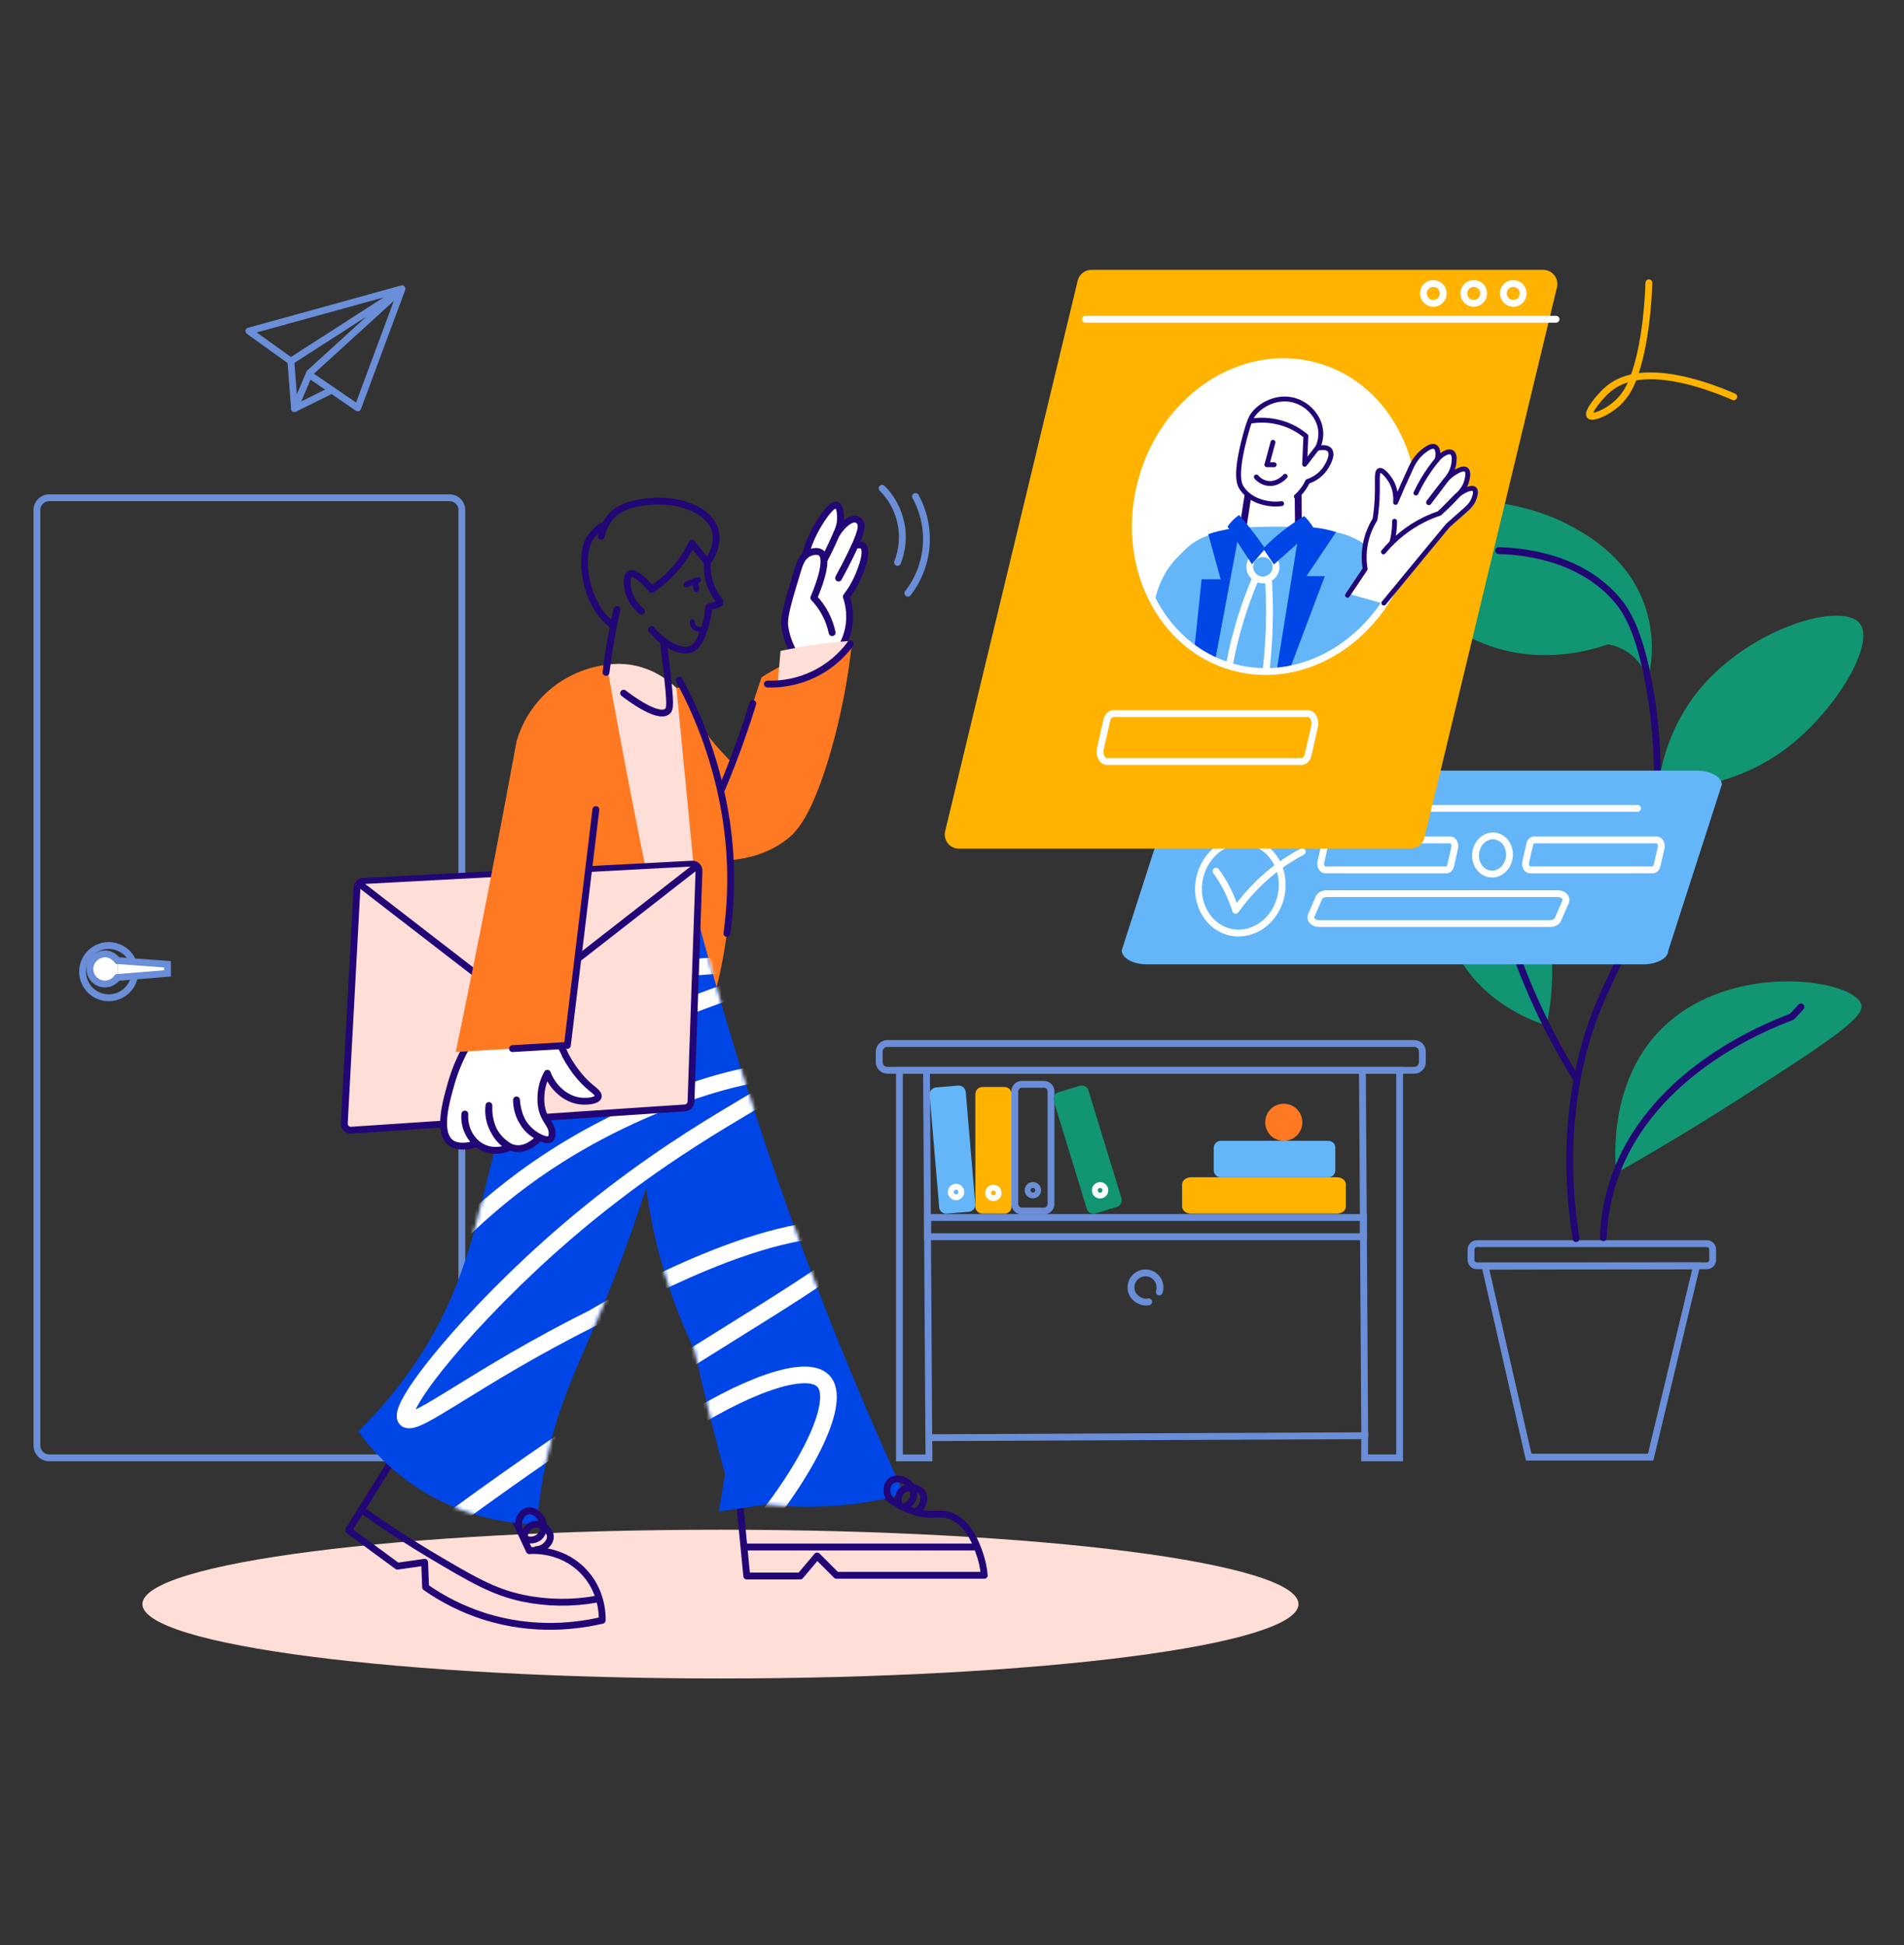 <svg width="508" height="519" viewBox="0 0 508 519" fill="none" xmlns="http://www.w3.org/2000/svg">
<rect x="0" y="0" width="508" height="519" fill="#333333" stroke="none"/>
<path d="M192.222 447.861C277.396 447.861 346.444 438.975 346.444 428.013C346.444 417.052 277.396 408.166 192.222 408.166C107.048 408.166 38.001 417.052 38.001 428.013C38.001 438.975 107.048 447.861 192.222 447.861Z" fill="#FFDED7"/>
<path d="M119.938 132.813H13.14C11.325 132.813 9.854 134.285 9.854 136.1V385.701C9.854 387.516 11.325 388.987 13.14 388.987H119.938C121.753 388.987 123.224 387.516 123.224 385.701V136.1C123.224 134.285 121.753 132.813 119.938 132.813Z" stroke="#6A8ED8" stroke-width="1.826" stroke-miterlimit="10" stroke-linecap="round"/>
<path d="M35.748 261.067C36.745 257.346 34.537 253.521 30.817 252.524C27.096 251.527 23.271 253.734 22.274 257.455C21.276 261.176 23.484 265.001 27.205 265.998C30.926 266.996 34.751 264.788 35.748 261.067Z" stroke="#6A8ED8" stroke-width="1.833" stroke-miterlimit="10" stroke-linecap="round"/>
<path d="M31.355 256.314C31.216 256.124 29.983 254.488 28.006 254.517C26.029 254.546 23.984 256.207 23.984 258.536C23.984 259.064 24.088 259.587 24.29 260.075C24.492 260.563 24.788 261.006 25.162 261.379C25.535 261.752 25.979 262.048 26.467 262.25C26.955 262.452 27.478 262.556 28.006 262.555C28.41 262.549 28.812 262.488 29.2 262.375C30.053 262.092 30.792 261.544 31.31 260.81" fill="white"/>
<path d="M31.355 256.314C31.216 256.124 29.983 254.488 28.006 254.517C26.029 254.546 23.984 256.207 23.984 258.536C23.984 259.064 24.088 259.587 24.29 260.075C24.492 260.563 24.788 261.006 25.162 261.379C25.535 261.752 25.979 262.048 26.467 262.25C26.955 262.452 27.478 262.556 28.006 262.555C28.41 262.549 28.812 262.488 29.2 262.375C30.053 262.092 30.792 261.544 31.31 260.81" stroke="#6A8ED8" stroke-width="1.826" stroke-miterlimit="10" stroke-linecap="round"/>
<path d="M31.354 256.314L44.69 257.293V259.715L31.31 260.824" fill="white"/>
<path d="M31.354 256.314L44.69 257.293V259.715L31.31 260.824" stroke="#6A8ED8" stroke-width="1.826" stroke-miterlimit="10" stroke-linecap="round"/>
<path d="M66.414 88.337L77.605 96.367C77.932 100.582 78.257 104.799 78.581 109.017C79.867 105.981 81.154 102.946 82.441 99.912L95.447 108.826C99.384 98.234 103.319 87.644 107.252 77.057L66.414 88.337Z" stroke="#6A8ED8" stroke-width="1.826" stroke-linecap="round" stroke-linejoin="round"/>
<path d="M78.58 109.017L88.535 104.088" stroke="#6A8ED8" stroke-width="1.826" stroke-linecap="round" stroke-linejoin="round"/>
<path d="M82.581 99.545L106.433 77.811L77.821 96.212" stroke="#6A8ED8" stroke-width="1.826" stroke-miterlimit="10" stroke-linecap="round"/>
<path d="M396.233 337.871C400.112 354.848 403.991 371.824 407.87 388.8H440.404C444.492 371.783 448.578 354.765 452.663 337.746L396.233 337.871Z" stroke="#6A8ED8" stroke-width="1.826" stroke-miterlimit="10" stroke-linecap="round"/>
<path d="M455.39 331.833H394.044C393.18 331.833 392.479 332.533 392.479 333.397V336.18C392.479 337.045 393.18 337.745 394.044 337.745H455.39C456.255 337.745 456.955 337.045 456.955 336.18V333.397C456.955 332.533 456.255 331.833 455.39 331.833Z" stroke="#6A8ED8" stroke-width="1.826" stroke-miterlimit="10" stroke-linecap="round"/>
<path d="M431.214 312.994C430.869 309.523 429.065 287.899 444.095 273.742C462.613 256.309 494.787 261.348 496.652 268.111C497.609 271.572 486.79 278.598 465.119 292.51C451.088 301.516 439.249 308.443 431.214 312.994Z" fill="#119573"/>
<path d="M427.766 330.24C427.936 325.595 428.693 320.991 430.019 316.536C438.887 286.879 470.518 274.128 478.069 271.301L480.51 268.672" stroke="#220676" stroke-width="1.826" stroke-linecap="round" stroke-linejoin="round"/>
<path d="M412.651 273.65C408.802 272.388 394.916 267.328 388.255 253.568C380.068 236.615 386.619 214.305 393.51 213.212C400.111 212.169 409.125 230.269 412.375 244.09C415.252 256.319 414.018 266.945 412.651 273.65Z" fill="#119573"/>
<path d="M439.721 181.32C438.799 178.436 436.97 175.926 434.505 174.166C432.876 173.028 431.019 172.26 429.062 171.916C423.66 173.775 412.252 176.801 399.405 172.959C381.586 167.612 365.76 150.453 369.093 141.638C372.81 131.834 401.095 130.102 420.053 140.855C424.078 143.14 434.771 149.201 439.009 162.065C441.74 170.283 440.595 177.599 439.721 181.32Z" fill="#119573"/>
<path d="M420.51 330.486C418.583 318.562 417.735 303.523 421.011 286.816C426.047 261.118 435.859 256.9 440.718 227.755C441.239 224.659 444.108 206.394 440.154 183.643C437.411 167.911 433.59 162.642 431.709 160.371C421.592 148.146 405.179 147.054 399.861 146.918" stroke="#220676" stroke-width="1.826" stroke-linecap="round" stroke-linejoin="round"/>
<path d="M420.682 288.003C410.64 271.846 403.244 254.189 398.773 235.699" stroke="#220676" stroke-width="1.826" stroke-linecap="round" stroke-linejoin="round"/>
<path d="M442.214 210.813C443.049 204.326 445.443 193.711 453.294 184.113C466.846 167.546 491.393 160.408 496.161 166.3C500.48 171.638 489.969 189.431 476.944 199.423C463.664 209.595 448.941 210.737 442.214 210.813Z" fill="#119573"/>
<path d="M373.428 388.987H364.085L364.111 383.083L247.815 383.604L247.862 389H239.975V285.564H373.428V388.987Z" stroke="#6A8ED8" stroke-width="1.826" stroke-miterlimit="10" stroke-linecap="round"/>
<path d="M377.35 278.434H236.735C235.551 278.434 234.591 279.393 234.591 280.578V283.423C234.591 284.607 235.551 285.567 236.735 285.567H377.35C378.534 285.567 379.494 284.607 379.494 283.423V280.578C379.494 279.393 378.534 278.434 377.35 278.434Z" stroke="#6A8ED8" stroke-width="1.826" stroke-miterlimit="10" stroke-linecap="round"/>
<path d="M247.199 286.598L247.81 383.592" stroke="#6A8ED8" stroke-width="1.826" stroke-miterlimit="10" stroke-linecap="round"/>
<path d="M363.506 286.222L364.117 383.216" stroke="#6A8ED8" stroke-width="1.826" stroke-miterlimit="10" stroke-linecap="round"/>
<path d="M363.772 324.856H247.504V329.987H363.772V324.856Z" stroke="#6A8ED8" stroke-width="1.826" stroke-miterlimit="10" stroke-linecap="round"/>
<path d="M309.314 344.717C309.383 344.501 309.432 344.278 309.46 344.052C309.478 343.896 309.488 343.74 309.489 343.583C309.5 343.067 309.408 342.555 309.218 342.076C309.029 341.596 308.745 341.16 308.383 340.792C308.022 340.424 307.591 340.132 307.115 339.933C306.639 339.735 306.129 339.633 305.613 339.635C305.097 339.637 304.587 339.742 304.113 339.944C303.639 340.147 303.21 340.442 302.851 340.812C302.493 341.183 302.212 341.621 302.026 342.102C301.839 342.583 301.751 343.096 301.766 343.612C301.787 346.014 304.059 347.378 305.629 347.443C305.915 347.454 306.201 347.424 306.479 347.354" stroke="#6A8ED8" stroke-width="1.826" stroke-miterlimit="10" stroke-linecap="round"/>
<path d="M268.007 323.831H262.107C261.61 323.831 261.133 323.633 260.781 323.282C260.429 322.93 260.232 322.453 260.232 321.956V291.918C260.232 291.671 260.28 291.427 260.374 291.199C260.468 290.972 260.606 290.765 260.78 290.59C260.954 290.416 261.161 290.277 261.389 290.183C261.617 290.089 261.861 290.04 262.107 290.04H268.02C268.266 290.04 268.51 290.089 268.738 290.183C268.966 290.277 269.173 290.416 269.347 290.59C269.521 290.765 269.659 290.972 269.753 291.199C269.847 291.427 269.895 291.671 269.895 291.918V321.966C269.895 322.213 269.847 322.457 269.753 322.684C269.659 322.912 269.521 323.119 269.347 323.293C269.172 323.467 268.966 323.605 268.738 323.699C268.51 323.794 268.266 323.842 268.02 323.842" fill="#FFB300"/>
<path d="M265.052 319.705C265.828 319.705 266.458 319.076 266.458 318.299C266.458 317.523 265.828 316.894 265.052 316.894C264.275 316.894 263.646 317.523 263.646 318.299C263.646 319.076 264.275 319.705 265.052 319.705Z" stroke="white" stroke-width="1.565" stroke-linecap="round" stroke-linejoin="round"/>
<path d="M278.538 323.119H272.625C272.128 323.119 271.651 322.922 271.299 322.57C270.948 322.218 270.75 321.741 270.75 321.244V291.196C270.75 290.698 270.948 290.221 271.299 289.87C271.651 289.518 272.128 289.32 272.625 289.32H278.538C278.784 289.32 279.028 289.368 279.256 289.462C279.484 289.556 279.69 289.695 279.865 289.869C280.039 290.043 280.177 290.25 280.271 290.478C280.365 290.705 280.413 290.949 280.413 291.196V321.244C280.413 321.49 280.365 321.734 280.271 321.962C280.177 322.19 280.039 322.396 279.865 322.571C279.69 322.745 279.484 322.883 279.256 322.977C279.028 323.071 278.784 323.119 278.538 323.119Z" stroke="#6A8ED8" stroke-width="1.826" stroke-miterlimit="10" stroke-linecap="round"/>
<path d="M275.581 318.982C276.357 318.982 276.986 318.353 276.986 317.577C276.986 316.8 276.357 316.171 275.581 316.171C274.804 316.171 274.175 316.8 274.175 317.577C274.175 318.353 274.804 318.982 275.581 318.982Z" stroke="#6A8ED8" stroke-width="1.565" stroke-miterlimit="10" stroke-linecap="round"/>
<path d="M297.956 322.039L292.304 323.771C291.827 323.917 291.313 323.867 290.872 323.633C290.432 323.4 290.103 323.001 289.957 322.524L281.162 293.793C281.09 293.557 281.064 293.309 281.087 293.064C281.111 292.818 281.182 292.58 281.298 292.362C281.413 292.144 281.571 291.95 281.761 291.793C281.951 291.636 282.17 291.518 282.406 291.446L288.061 289.714C288.296 289.641 288.544 289.616 288.79 289.639C289.035 289.663 289.274 289.734 289.492 289.849C289.71 289.965 289.903 290.122 290.06 290.313C290.217 290.503 290.336 290.722 290.408 290.958L299.203 319.692C299.275 319.928 299.301 320.176 299.278 320.422C299.254 320.667 299.183 320.906 299.067 321.124C298.951 321.343 298.793 321.536 298.603 321.693C298.412 321.85 298.192 321.967 297.956 322.039Z" fill="#119573"/>
<path d="M293.509 319.011C294.285 319.011 294.915 318.381 294.915 317.605C294.915 316.829 294.285 316.199 293.509 316.199C292.732 316.199 292.103 316.829 292.103 317.605C292.103 318.381 292.732 319.011 293.509 319.011Z" stroke="white" stroke-width="1.565" stroke-linecap="round" stroke-linejoin="round"/>
<path d="M258.5 323.335L252.608 323.833C252.363 323.854 252.115 323.827 251.881 323.752C251.646 323.678 251.428 323.557 251.24 323.398C251.052 323.239 250.897 323.045 250.784 322.826C250.671 322.607 250.602 322.368 250.582 322.122L248.041 292.184C247.999 291.688 248.156 291.195 248.477 290.815C248.798 290.435 249.256 290.197 249.752 290.154L255.644 289.656C255.889 289.635 256.137 289.663 256.371 289.737C256.606 289.812 256.824 289.931 257.013 290.09C257.201 290.249 257.356 290.443 257.47 290.662C257.583 290.88 257.652 291.119 257.673 291.365L260.211 321.306C260.253 321.802 260.096 322.294 259.775 322.675C259.455 323.055 258.996 323.293 258.5 323.335Z" fill="#64B6F9"/>
<path d="M255.086 319.468C255.862 319.468 256.492 318.838 256.492 318.062C256.492 317.286 255.862 316.656 255.086 316.656C254.31 316.656 253.68 317.286 253.68 318.062C253.68 318.838 254.31 319.468 255.086 319.468Z" stroke="white" stroke-width="1.565" stroke-linecap="round" stroke-linejoin="round"/>
<path d="M315.394 321.956V316.007C315.394 314.964 316.479 314.121 317.82 314.121H356.663C358.003 314.121 359.088 314.964 359.088 316.007V321.951C359.088 322.994 358.003 323.836 356.663 323.836H317.82C316.479 323.836 315.394 322.991 315.394 321.951" fill="#FFB300"/>
<path d="M323.839 312.238V306.294C323.828 305.805 324.011 305.332 324.349 304.979C324.686 304.625 325.15 304.42 325.639 304.408H354.472C354.961 304.42 355.425 304.625 355.762 304.979C356.099 305.332 356.283 305.805 356.272 306.294V312.238C356.277 312.48 356.236 312.721 356.148 312.947C356.061 313.173 355.93 313.379 355.763 313.555C355.596 313.73 355.396 313.871 355.174 313.969C354.953 314.067 354.714 314.12 354.472 314.126H325.639C325.15 314.114 324.686 313.908 324.349 313.554C324.011 313.2 323.828 312.727 323.839 312.238Z" fill="#64B6F9"/>
<path d="M342.518 304.411C345.255 304.411 347.474 302.192 347.474 299.455C347.474 296.719 345.255 294.5 342.518 294.5C339.782 294.5 337.563 296.719 337.563 299.455C337.563 302.192 339.782 304.411 342.518 304.411Z" fill="#FF7922"/>
<path d="M438.417 257.308H306.002C302.291 257.308 299.284 255.636 299.284 253.573L313.548 209.352C313.548 207.289 316.555 205.617 320.264 205.617H452.676C456.387 205.617 459.395 207.289 459.395 209.352L445.131 253.573C445.131 255.636 442.123 257.308 438.415 257.308" fill="#64B6F9"/>
<path d="M318.646 215.689H436.909" stroke="white" stroke-width="1.826" stroke-linecap="round" stroke-linejoin="round"/>
<path d="M341.812 238.937C343.215 232.255 339.482 225.816 333.474 224.554C327.466 223.292 321.458 227.686 320.055 234.368C318.652 241.05 322.385 247.49 328.393 248.751C334.401 250.013 340.409 245.619 341.812 238.937Z" stroke="white" stroke-width="1.826" stroke-linecap="round" stroke-linejoin="round"/>
<path d="M324.459 232.455C325.65 234.101 326.697 235.846 327.589 237.671C328.414 239.355 329.112 241.099 329.676 242.887C331.388 240.48 333.299 238.221 335.388 236.132C338.937 232.577 343.006 229.582 347.455 227.249" stroke="white" stroke-width="1.826" stroke-linecap="round" stroke-linejoin="round"/>
<path d="M385.934 232.105H353.538C352.756 232.105 352.19 231.015 352.432 229.948L353.496 225.254C353.65 224.573 354.099 224.111 354.602 224.111H386.998C387.78 224.111 388.346 225.202 388.106 226.266L387.04 230.96C386.886 231.644 386.44 232.105 385.934 232.105Z" stroke="white" stroke-width="1.826" stroke-linecap="round" stroke-linejoin="round"/>
<path d="M440.996 232.105H408.202C407.403 232.105 406.837 231.015 407.083 229.948L408.16 225.254C408.316 224.573 408.77 224.111 409.281 224.111H442.068C442.866 224.111 443.432 225.202 443.187 226.266L442.11 230.96C441.959 231.644 441.507 232.105 440.996 232.105Z" stroke="white" stroke-width="1.826" stroke-linecap="round" stroke-linejoin="round"/>
<path d="M413.58 246.442H351.96C350.457 246.442 349.393 245.352 349.855 244.285L351.879 239.591C352.174 238.91 353.024 238.448 353.984 238.448H415.606C417.106 238.448 418.17 239.538 417.711 240.603L415.684 245.297C415.39 245.981 414.539 246.442 413.58 246.442Z" stroke="white" stroke-width="1.826" stroke-linecap="round" stroke-linejoin="round"/>
<path d="M402.701 228.66C403.029 225.861 401.284 223.355 398.803 223.065C396.323 222.774 394.046 224.808 393.718 227.608C393.39 230.408 395.135 232.913 397.616 233.204C400.097 233.494 402.373 231.46 402.701 228.66Z" stroke="white" stroke-width="1.826" stroke-linecap="round" stroke-linejoin="round"/>
<path d="M376.364 226.449H255.847C255.276 226.448 254.712 226.318 254.198 226.069C253.684 225.819 253.233 225.456 252.88 225.007C252.526 224.559 252.279 224.036 252.156 223.478C252.034 222.919 252.039 222.341 252.173 221.785L287.534 74.895C287.732 74.07 288.203 73.336 288.869 72.811C289.536 72.285 290.36 72 291.208 72H411.73C412.302 72 412.866 72.129 413.38 72.379C413.895 72.628 414.346 72.991 414.699 73.44C415.053 73.889 415.3 74.412 415.423 74.971C415.545 75.529 415.539 76.108 415.405 76.663L380.044 223.554C379.845 224.379 379.374 225.114 378.707 225.64C378.039 226.165 377.214 226.45 376.364 226.449Z" fill="#FFB300"/>
<path d="M375.486 147.627C381.613 125.444 370.717 103.079 351.148 97.674C331.579 92.27 310.749 105.871 304.622 128.054C298.495 150.238 309.391 172.602 328.96 178.007C348.529 183.412 369.36 169.81 375.486 147.627Z" fill="white"/>
<path d="M307.974 160.907C308.54 158.014 310.06 152.561 314.677 148.171C315.511 147.389 316.698 145.915 318.763 144.595C322.699 142.078 326.697 141.912 329.506 141.807C338.434 141.479 346.271 141.497 352.5 141.625C354.088 141.625 360.481 141.768 365.825 146.669C368.465 149.111 370.372 152.242 371.33 155.709L371.049 157.211C370.429 158.53 369.718 159.805 368.923 161.027C367.533 163.163 365.895 165.126 364.043 166.877C361.205 170.161 357.777 172.885 353.937 174.907C348.916 177.559 343.316 178.924 337.639 178.879C327.316 178.694 320.242 173.647 317.869 171.905C313.857 168.949 310.49 165.207 307.974 160.907Z" fill="#64B6F9"/>
<path d="M330.346 140.881C333.254 140.675 336.345 140.545 339.595 140.521C343.017 140.498 346.261 140.594 349.31 140.782L344.803 178.297C337.815 179.651 330.577 178.737 324.144 175.689C326.213 164.09 328.281 152.487 330.346 140.881Z" fill="#64B6F9"/>
<path d="M322.373 142.54C324.237 141.891 326.158 141.419 328.111 141.131C329.066 140.99 329.976 140.902 330.831 140.85C328.642 152.539 326.453 164.229 324.264 175.919C322.266 175.037 320.402 173.878 318.727 172.476C319.351 166.501 319.976 160.527 320.602 154.553H325.675C324.569 150.547 323.469 146.542 322.373 142.54Z" fill="#0046E6"/>
<path d="M340.706 178.389C342.74 165.809 344.773 153.229 346.806 140.649C350.08 140.528 353.35 140.976 356.472 141.972L348.587 153.734H353.475L344.396 177.826L340.706 178.389Z" fill="#0046E6"/>
<path d="M336.95 154.738C338.885 154.738 340.453 153.17 340.453 151.235C340.453 149.301 338.885 147.732 336.95 147.732C335.016 147.732 333.448 149.301 333.448 151.235C333.448 153.17 335.016 154.738 336.95 154.738Z" stroke="white" stroke-width="1.826" stroke-linecap="round" stroke-linejoin="round"/>
<path d="M328.067 177.077C329.542 169.302 331.85 161.709 334.95 154.428" stroke="white" stroke-width="1.826" stroke-linecap="round" stroke-linejoin="round"/>
<path d="M337.889 178.138C338.414 173.338 338.686 168.514 338.703 163.686C338.703 160.437 338.609 157.341 338.419 154.417" stroke="white" stroke-width="1.826" stroke-linecap="round" stroke-linejoin="round"/>
<path d="M334.856 146.199L331.484 141.783C332.101 137.768 332.718 133.755 333.336 129.744L346.301 127.454L346.455 142.487L339.83 146.621" stroke="#220676" stroke-width="1.826" stroke-miterlimit="10"/>
<path d="M327.511 140.524C327.903 139.932 328.352 139.379 328.851 138.873C329.393 138.325 329.99 137.835 330.633 137.41C331.561 138.485 332.497 139.615 333.439 140.801C334.853 142.593 336.141 144.348 337.309 146.048C340.512 142.848 344.09 140.046 347.964 137.702C348.425 138.138 348.855 138.605 349.252 139.1C349.753 139.723 350.198 140.388 350.582 141.088L339.889 150.607L337.263 146.739L334.013 150.558L327.511 140.524Z" fill="#0046E6"/>
<path d="M345.875 132.496C346.136 132.277 346.37 132.037 346.618 131.778C347.547 130.799 348.317 129.679 348.9 128.461C350.68 127.889 352.241 126.785 353.373 125.297C354.203 124.178 355.864 121.341 354.735 120.042C353.903 119.082 351.978 119.494 351.485 119.614C352.16 118.248 352.472 116.731 352.39 115.209C352.15 111.524 349.432 108.363 346.149 107.09C341.595 105.327 336.804 107.523 334.511 110.423C334.036 111.023 333.468 111.904 332.633 114.833C329.597 125.469 330.406 128.69 331.147 129.984C331.285 130.214 331.436 130.435 331.6 130.647C334.086 133.901 338.212 134.334 339.031 134.421C339.999 134.521 340.975 134.506 341.939 134.374" fill="white"/>
<path d="M345.875 132.496C346.136 132.277 346.37 132.037 346.618 131.778C347.547 130.799 348.317 129.679 348.9 128.461C350.68 127.889 352.241 126.785 353.373 125.297C354.203 124.178 355.864 121.341 354.735 120.042C353.903 119.082 351.978 119.494 351.485 119.614C352.16 118.248 352.472 116.731 352.39 115.209C352.15 111.524 349.432 108.363 346.149 107.09C341.595 105.327 336.804 107.523 334.511 110.423C334.036 111.023 333.468 111.904 332.633 114.833C329.597 125.469 330.406 128.69 331.147 129.984C331.285 130.214 331.436 130.435 331.6 130.647C334.086 133.901 338.212 134.334 339.031 134.421C339.999 134.521 340.975 134.506 341.939 134.374" stroke="#220676" stroke-width="1.304" stroke-linecap="round" stroke-linejoin="round"/>
<path d="M334.011 112.311C337.065 111.863 340.184 112.186 343.082 113.25C345.022 113.973 346.826 115.021 348.416 116.349L348.087 123.886L351.477 119.502" stroke="#220676" stroke-width="1.304" stroke-linecap="round" stroke-linejoin="round"/>
<path d="M339.642 118.011L338.014 124.009H339.955" stroke="#220676" stroke-width="1.304" stroke-linecap="round" stroke-linejoin="round"/>
<path d="M335.2 127.269C335.955 128.154 336.994 128.752 338.139 128.959C340.867 129.405 342.784 127.211 342.894 127.081" stroke="#220676" stroke-width="1.304" stroke-linecap="round" stroke-linejoin="round"/>
<path d="M375.486 147.627C381.613 125.444 370.717 103.079 351.148 97.674C331.579 92.27 310.749 105.871 304.622 128.054C298.495 150.238 309.391 172.602 328.96 178.007C348.529 183.412 369.36 169.81 375.486 147.627Z" stroke="white" stroke-width="1.826" stroke-linecap="round" stroke-linejoin="round"/>
<path d="M347.239 203.197H295.356C294.093 203.197 293.196 201.449 293.585 199.744L295.288 192.235C295.549 191.142 296.253 190.409 297.061 190.409H348.958C350.22 190.409 351.115 192.157 350.729 193.862L349.023 201.374C348.762 202.456 348.048 203.197 347.239 203.197Z" stroke="white" stroke-width="1.826" stroke-linecap="round" stroke-linejoin="round"/>
<path d="M289.589 85.186H415.16" stroke="white" stroke-width="1.826" stroke-linecap="round" stroke-linejoin="round"/>
<path d="M382.415 80.938C383.876 80.938 385.06 79.754 385.06 78.293C385.06 76.832 383.876 75.648 382.415 75.648C380.955 75.648 379.771 76.832 379.771 78.293C379.771 79.754 380.955 80.938 382.415 80.938Z" stroke="white" stroke-width="1.826" stroke-linecap="round" stroke-linejoin="round"/>
<path d="M393.202 80.938C394.663 80.938 395.847 79.754 395.847 78.293C395.847 76.832 394.663 75.648 393.202 75.648C391.742 75.648 390.558 76.832 390.558 78.293C390.558 79.754 391.742 80.938 393.202 80.938Z" stroke="white" stroke-width="1.826" stroke-linecap="round" stroke-linejoin="round"/>
<path d="M403.755 80.938C405.216 80.938 406.4 79.754 406.4 78.293C406.4 76.832 405.216 75.648 403.755 75.648C402.294 75.648 401.11 76.832 401.11 78.293C401.11 79.754 402.294 80.938 403.755 80.938Z" stroke="white" stroke-width="1.826" stroke-linecap="round" stroke-linejoin="round"/>
<path d="M360.251 158.561C361.672 156.433 363.095 154.306 364.52 152.179C364.162 150.212 364.115 148.201 364.38 146.219C364.748 143.503 365.692 140.896 367.147 138.572C367.518 135.804 367.737 133.018 367.804 130.226C367.848 128.437 367.828 126.729 367.757 125.112C368.566 125.773 369.291 126.529 369.917 127.365C371.438 129.434 372.348 131.888 372.543 134.449L377.05 124.126C377.69 122.83 378.606 121.691 379.734 120.788C380.542 120.146 381.839 119.116 382.603 119.567C383.195 119.919 383.312 121.085 382.978 122.381C384.1 121.1 385.683 120.589 386.684 121.077C387.988 121.7 388.719 124.207 387.206 126.426C387.389 126.301 389.569 124.861 390.677 125.581C391.721 126.27 391.786 128.865 390.02 131.729C390.281 131.583 392.219 130.472 392.837 131.071C393.455 131.671 392.349 133.708 391.992 134.355C391.196 135.797 389.548 138.09 385.993 140.033L368.866 161.01L360.251 158.561Z" fill="white"/>
<path d="M359.531 158.827L364.226 151.819C363.461 147.246 364.395 142.551 366.852 138.619C366.977 137.837 367.157 136.624 367.29 135.114C367.812 129.162 367.03 125.918 368.042 125.542C368.894 125.229 370.305 127.17 370.671 127.668C372.496 130.192 372.442 132.988 372.361 134.05C373.477 131.39 374.812 128.335 376.427 124.854C376.891 123.855 377.853 121.836 379.929 120.287C380.678 119.729 381.998 118.743 382.871 119.223C383.62 119.632 383.878 121.027 383.437 122.642" stroke="#220676" stroke-width="1.304" stroke-linecap="round" stroke-linejoin="round"/>
<path d="M377.778 131.556C378.874 129.238 380.178 127.024 381.672 124.94C382.311 124.048 382.955 123.218 383.597 122.451C385.005 120.886 386.596 120.237 387.378 120.733C388.25 121.286 387.96 123.174 387.869 123.776C387.584 125.633 386.659 126.906 386.001 127.803C384.074 130.411 382.53 132.446 381.247 134.123" stroke="#220676" stroke-width="1.304" stroke-linecap="round" stroke-linejoin="round"/>
<path d="M381.147 134.045C382.365 132.421 383.724 130.642 385.227 128.738C385.849 127.904 386.595 127.169 387.438 126.56C387.897 126.237 390.211 124.591 391.181 125.324C391.963 125.913 391.481 127.752 391.345 128.268C390.92 129.899 390.018 130.973 389.167 131.92C387.6 133.662 385.931 135.31 384.168 136.854" stroke="#220676" stroke-width="1.304" stroke-linecap="round" stroke-linejoin="round"/>
<path d="M369.119 147.26C372.075 143.673 375.752 140.748 379.911 138.674C381.246 138.015 382.626 137.451 384.04 136.984C385.845 135.213 387.17 133.854 388.069 132.915C388.667 132.263 389.358 131.705 390.122 131.259C390.534 131.022 392.626 129.822 393.387 130.521C393.998 131.084 393.442 132.607 393.283 133.025C392.761 134.459 391.809 135.33 391.142 135.93C389.186 137.688 387.623 139.06 386.327 140.192C384.22 142.732 382.112 145.276 380.005 147.823C376.401 152.182 372.803 156.546 369.213 160.916" stroke="#220676" stroke-width="1.304" stroke-linecap="round" stroke-linejoin="round"/>
<path d="M371.362 144.804C371.852 142.938 372.092 141.016 372.076 139.087" stroke="#220676" stroke-width="1.304" stroke-linecap="round" stroke-linejoin="round"/>
<path d="M439.935 75.469C439.823 78.859 439.267 91.621 435.806 100.869C435.12 102.695 433.895 105.533 431.177 107.877C428.498 110.188 424.787 111.667 424.169 110.879C423.439 109.954 426.85 105.689 429.174 103.749C438.143 96.253 455.487 102.802 462.584 105.874" stroke="#FFB300" stroke-width="1.826" stroke-linecap="round" stroke-linejoin="round"/>
<path d="M187.293 194.22C188.855 196.348 190.525 198.394 192.298 200.349C193.393 201.562 194.484 202.697 195.55 203.74L203.184 180.715C210.558 176.04 218.754 172.813 227.336 171.206C226.296 181.198 224.37 191.077 221.58 200.728C216.569 218.006 212.37 222.002 210.205 223.75C203.607 229.047 195.678 229.686 191.184 229.631C189.882 217.826 188.585 206.023 187.293 194.22Z" fill="#FF7922"/>
<path d="M212.161 173.79C211.602 172.907 211.122 171.975 210.727 171.007C210.318 170.003 209.577 168.185 209.538 165.971C209.515 164.587 209.738 163.209 210.195 161.902C211.998 156.721 213.802 151.538 215.607 146.355C217.054 142.098 219.562 138.281 222.894 135.263C223.228 135.743 223.511 136.257 223.736 136.796C224.314 138.198 224.519 139.726 224.331 141.23C224.454 140.988 225.413 139.17 227.2 138.977C227.555 138.94 228.731 138.812 229.286 139.634C229.842 140.455 229.31 141.59 229.286 141.637L227.63 146.071C227.971 145.806 228.393 145.666 228.825 145.675C229.256 145.684 229.672 145.841 230.002 146.119C230.331 146.398 230.555 146.782 230.636 147.206C230.717 147.63 230.649 148.069 230.445 148.449C229.712 152.364 228.048 156.045 225.593 159.182C226.295 160.802 226.673 162.544 226.707 164.309C226.739 166.888 226.05 169.425 224.717 171.633L212.161 173.79Z" fill="white"/>
<path d="M211.538 173.649C210.431 171.601 209.699 169.37 209.378 167.064C209.055 164.68 210.283 160.543 212.756 152.362C213.322 150.492 213.958 148.494 215.76 147.607C216.691 147.148 218.17 146.872 219.013 147.482C221.475 149.266 217.745 158.079 217.137 159.495C219.605 162.083 221.296 165.313 222.017 168.816" stroke="#220676" stroke-width="1.826" stroke-linecap="round" stroke-linejoin="round"/>
<path d="M225.072 171.587C225.691 170.321 226.141 168.979 226.41 167.596C226.934 164.791 226.724 161.898 225.799 159.198C226.9 157.771 227.845 156.229 228.616 154.6C228.877 154.044 232.098 147.127 230.181 145.654C229.92 145.448 229.417 145.244 228.415 145.495" stroke="#220676" stroke-width="1.826" stroke-linecap="round" stroke-linejoin="round"/>
<path d="M223.736 154.239C225.004 151.923 226.018 149.925 226.772 148.389C229.753 142.315 230.236 140.283 229.38 139.19C229.162 138.915 228.87 138.709 228.538 138.596C227.098 138.132 225.046 139.668 223.233 142.411" stroke="#220676" stroke-width="1.826" stroke-linecap="round" stroke-linejoin="round"/>
<path d="M220.077 149.016C221.381 146.481 222.408 144.272 223.173 142.517C223.746 141.213 224.216 140.042 224.252 138.456C224.252 137.999 224.323 135.154 223.266 134.804C221.743 134.283 218.671 139.152 217.216 141.985C216.19 143.976 215.39 146.075 214.829 148.244" stroke="#220676" stroke-width="1.826" stroke-linecap="round" stroke-linejoin="round"/>
<path d="M208.252 173.696C210.941 173.104 213.825 172.559 216.887 172.1C220.236 171.602 223.407 171.263 226.389 171.057L224.675 173.425C223.353 175.13 221.788 176.632 220.03 177.882C215.119 181.369 210.012 181.92 207.547 182.013L208.252 173.696Z" fill="#FFDED7"/>
<path d="M204.749 182.52C209.031 182.664 213.284 181.766 217.142 179.904C221 178.041 224.347 175.269 226.897 171.826" stroke="#220676" stroke-width="1.826" stroke-linecap="round" stroke-linejoin="round"/>
<path d="M192.58 210.487C194.301 206.402 195.994 202.07 197.619 197.493C198.804 194.149 199.884 190.891 200.858 187.718" stroke="#220676" stroke-width="1.826" stroke-linecap="round" stroke-linejoin="round"/>
<path d="M181.776 183.394C184.868 188.889 187.443 194.66 189.47 200.631C198.51 227.286 194.347 251.586 190.774 265.013C188.862 258.567 186.949 252.122 185.036 245.678C183.211 225.001 181.376 204.323 179.533 183.644L181.776 183.394Z" fill="#FF7922"/>
<path d="M181.223 181.487C184.076 186.756 186.512 192.24 188.508 197.89C193.643 212.433 194.559 224.399 194.793 228.875C195.148 235.617 194.864 242.378 193.946 249.067" stroke="#220676" stroke-width="1.826" stroke-linecap="round" stroke-linejoin="round"/>
<path d="M197.271 400.25L199.243 420.523H213.512L218.011 415.173L223.178 420.337H262.605C262.444 418.418 262.045 416.526 261.419 414.704C260.576 412.265 258.792 407.091 254.473 404.848C251.187 403.145 249.585 404.769 244.758 403.564C241.554 402.727 238.595 401.141 236.125 398.935L197.271 400.25Z" stroke="#220676" stroke-width="1.826" stroke-linecap="round" stroke-linejoin="round"/>
<path d="M199.431 412.769H259.806" stroke="#220676" stroke-width="1.826" stroke-linecap="round" stroke-linejoin="round"/>
<path d="M105.016 388.988C101.017 395.433 97.013 401.878 93.003 408.322L106.044 417.894L113.297 416.851C113.384 419.073 113.471 421.295 113.558 423.517C118.305 426.844 123.524 429.439 129.043 431.214C142.717 435.595 154.67 433.733 160.672 432.338C160.705 431.2 160.797 424.331 155.32 418.919C149.597 413.259 142.326 413.676 141.236 413.757C139.775 410.648 138.315 407.54 136.857 404.433L105.016 388.988Z" stroke="#220676" stroke-width="1.826" stroke-linecap="round" stroke-linejoin="round"/>
<path d="M96.449 402.779C103.752 408.027 110.103 412.012 114.779 414.798C125.898 421.42 131.617 424.766 139.46 426.435C145.921 427.781 152.579 427.876 159.076 426.714" stroke="#220676" stroke-width="1.826" stroke-linecap="round" stroke-linejoin="round"/>
<path d="M95.57 381.917C101.043 389.47 108.202 395.642 116.478 399.943C124.755 404.244 133.92 406.556 143.247 406.694C143.736 400.843 144.613 395.03 145.873 389.295C149.107 374.559 153.83 365.089 158.888 353.256C162.539 344.722 167.429 332.446 172.4 316.969C173.779 327.256 176.254 337.366 179.784 347.127C181.508 351.884 183.378 356.255 185.29 360.264C186.561 366.033 187.937 371.915 189.418 377.908C190.721 383.154 192.056 388.283 193.424 393.296L191.797 403.309L204.561 401.431C216.846 402.811 229.281 401.879 241.224 398.684C231.67 377.819 222.184 355.163 213.194 330.737C202.271 301.085 193.547 272.886 186.542 246.648L157.385 246.774C143.194 271.162 135.954 292.108 131.953 307.058C127.157 324.968 124.627 343.162 110.827 363.655C106.382 370.25 101.27 376.37 95.57 381.917Z" fill="#0046E6"/>
<mask id="mask0_1045_4882" style="mask-type:alpha" maskUnits="userSpaceOnUse" x="95" y="246" width="147" height="161">
<path d="M95.57 381.917C101.043 389.47 108.202 395.642 116.478 399.943C124.755 404.244 133.92 406.556 143.247 406.694C143.736 400.843 144.613 395.03 145.873 389.295C149.107 374.559 153.83 365.089 158.888 353.256C162.539 344.722 167.429 332.446 172.4 316.969C173.779 327.256 176.254 337.366 179.784 347.127C181.508 351.884 183.378 356.255 185.29 360.264C186.561 366.033 187.937 371.915 189.418 377.908C190.721 383.154 192.056 388.283 193.424 393.296L191.797 403.309L204.561 401.431C216.846 402.811 229.281 401.879 241.224 398.684C231.67 377.819 222.184 355.163 213.194 330.737C202.271 301.085 193.547 272.886 186.542 246.648L157.385 246.774C143.194 271.162 135.954 292.108 131.953 307.058C127.157 324.968 124.627 343.162 110.827 363.655C106.382 370.25 101.27 376.37 95.57 381.917Z" fill="#0046E6"/>
</mask>
<g mask="url(#mask0_1045_4882)">
<path d="M109.711 343.376C117.809 333.303 130.662 319.642 149.409 307.905C177.538 290.279 208.181 283.699 209.657 287.071C211.087 290.329 184.171 300.292 150.812 329.023C125.42 350.895 105.645 375.586 108.3 378.578C110.624 381.186 126.52 367.454 158.415 351.55C158.415 351.55 201.082 325.862 226.592 328.024C227.536 328.103 229.317 328.285 229.784 329.381C231.92 334.336 203.014 350.019 168.78 372.188C157.043 379.788 140.26 391.011 120.407 405.606" stroke="white" stroke-width="4.434" stroke-linecap="round" stroke-linejoin="round"/>
<path d="M179.909 381.916C198.426 369.731 215.202 363.698 219.701 368.529C224.435 373.609 216.378 391.595 199.149 411.792" stroke="white" stroke-width="4.434" stroke-linecap="round" stroke-linejoin="round"/>
<path d="M133.234 292.448C139.326 288.916 148.645 283.765 160.39 278.309C187.934 265.508 205.576 261.818 205.062 259.163C204.548 256.508 186.586 257.191 171.527 260.039C161.265 261.987 151.268 265.139 141.744 269.428" stroke="white" stroke-width="4.434" stroke-linecap="round" stroke-linejoin="round"/>
</g>
<path d="M237.437 399.989C236.323 398.424 236.412 396.45 237.437 395.391C238.814 393.972 241.419 394.663 242.692 396.048C243.647 397.091 244.192 398.883 243.396 400.294C242.731 401.478 241.148 402.344 240.324 401.859C239.398 401.337 239.401 399.081 240.441 397.918C241.844 396.353 245.175 396.684 246.179 398.479C246.776 399.564 246.411 400.983 245.897 401.869C245.553 402.449 245.069 402.933 244.489 403.278" stroke="#220676" stroke-width="1.826" stroke-linecap="round" stroke-linejoin="round"/>
<path d="M138.406 407.331C138.145 405.424 139.128 403.716 140.529 403.251C142.404 402.625 144.397 404.443 144.887 406.261C145.255 407.623 144.908 409.467 143.552 410.353C142.414 411.094 140.61 411.136 140.098 410.327C139.525 409.425 140.56 407.437 142.023 406.885C143.992 406.141 146.794 407.977 146.84 410.014C146.869 411.251 145.894 412.341 145.03 412.883C144.458 413.239 143.805 413.445 143.132 413.483" stroke="#220676" stroke-width="1.826" stroke-linecap="round" stroke-linejoin="round"/>
<path d="M161.889 177.358C163.943 177.059 166.03 177.059 168.084 177.358C174.408 178.282 178.657 181.821 180.472 183.55C182.522 204.707 184.571 225.863 186.62 247.017L160.129 247.65C160.72 224.219 161.307 200.788 161.889 177.358Z" fill="#FFDED7"/>
<path d="M161.889 177.358C163.901 188.643 166.028 200.06 168.271 211.611C171.053 225.923 173.932 239.98 176.907 253.782L139.24 236.764L137.866 197.598C139.238 193.011 141.732 188.839 145.122 185.459C151.611 179.028 159.265 177.695 161.889 177.358Z" fill="#FF7922"/>
<path d="M96.921 235.181L184.669 230.575C184.91 230.565 185.15 230.604 185.375 230.691C185.6 230.778 185.805 230.911 185.976 231.08C186.147 231.25 186.282 231.453 186.371 231.677C186.46 231.901 186.502 232.141 186.495 232.382C185.782 252.9 185.071 273.417 184.361 293.934C184.346 294.367 184.171 294.778 183.87 295.089C183.569 295.4 183.163 295.588 182.731 295.616L93.721 301.563C93.474 301.58 93.227 301.544 92.995 301.457C92.763 301.371 92.552 301.237 92.376 301.063C92.201 300.889 92.064 300.68 91.975 300.449C91.886 300.218 91.847 299.971 91.861 299.724C92.99 278.76 94.12 257.795 95.252 236.829C95.276 236.396 95.46 235.988 95.769 235.683C96.077 235.379 96.488 235.199 96.921 235.181Z" fill="#FFDED7" stroke="#220676" stroke-width="1.826" stroke-linecap="round" stroke-linejoin="round"/>
<path d="M185.822 231.133L138.054 268.39L96.008 235.919" fill="#FFDED7"/>
<path d="M185.822 231.133L138.054 268.39L96.008 235.919" stroke="#220676" stroke-width="1.826" stroke-linecap="round" stroke-linejoin="round"/>
<path d="M124.799 278.71C122.897 281.992 121.408 285.496 120.365 289.143C119.017 293.869 116.667 302.1 120.24 304.893C120.866 305.384 122.764 306.557 127.25 305.154C126.125 304.188 125.246 302.968 124.684 301.596C124.123 300.223 123.896 298.737 124.022 297.259C123.761 301.25 125.834 304.87 129.107 306.294C132.438 307.744 135.628 306.32 136.17 306.064C134.219 304.999 132.63 303.375 131.611 301.399C130.591 299.423 130.186 297.188 130.448 294.98C130.117 301.453 133.966 306.176 137.858 306.469C140.948 306.701 143.405 304.09 143.955 303.474C142.341 302.674 140.946 301.492 139.889 300.032C138.528 298.122 137.798 295.833 137.803 293.488C137.949 295.452 138.564 299.414 141.603 301.949C142.988 303.101 145.805 304.734 146.864 303.86C147.208 303.576 147.257 303.112 147.297 302.687C147.482 300.707 146.094 299.638 145.168 297.601C144.195 295.462 144.284 293.477 144.339 292.252C144.441 290.187 145.023 288.174 146.037 286.373C146.706 288.146 147.777 289.739 149.167 291.028C149.847 291.652 151.756 293.355 154.615 293.749C156.623 294.028 159.372 293.697 159.617 292.632C159.797 291.85 158.574 290.963 157.747 290.285C155.828 288.72 153.313 286.141 150.862 281.631C150.354 280.268 149.588 279.015 148.606 277.941C147.715 276.966 146.655 276.162 145.476 275.567L124.799 278.71Z" fill="white" stroke="#220676" stroke-width="1.826" stroke-linecap="round" stroke-linejoin="round"/>
<path d="M137.866 197.598C135.395 211.045 132.85 224.476 130.232 237.891C127.441 252.173 124.563 266.438 121.596 280.685L151.378 278.935C153.59 260.791 155.801 242.646 158.011 224.501L137.866 197.598Z" fill="#FF7922"/>
<path d="M136.742 279.795L151.379 278.934C153.908 257.963 156.443 236.993 158.981 216.023" stroke="#220676" stroke-width="1.826" stroke-linecap="round" stroke-linejoin="round"/>
<path d="M161.694 179.421C161.955 177.264 162.262 175.042 162.633 172.757C163.209 169.197 163.877 165.817 164.605 162.622" stroke="#220676" stroke-width="1.826" stroke-linecap="round" stroke-linejoin="round"/>
<path d="M163.017 166.469C155.714 160.7 154.517 147.87 157.406 143.572C158.257 142.315 159.34 141.232 160.596 140.38" stroke="#220676" stroke-width="1.826" stroke-linecap="round" stroke-linejoin="round"/>
<path d="M160.408 143.103C160.826 141.082 161.765 139.206 163.131 137.66C166.704 133.69 174.565 133.711 176.344 133.716C181.229 133.737 189.536 135.886 190.889 141.882C191.672 145.359 189.773 148.57 188.733 150.046L184.601 144.978C182.217 150 178.479 154.258 173.809 157.273C171.461 154.341 169.164 152.578 168.071 153.144C166.978 153.71 167.322 156.605 167.789 158.212C168.387 160.15 169.571 161.856 171.18 163.092" stroke="#220676" stroke-width="1.826" stroke-linecap="round" stroke-linejoin="round"/>
<path d="M188.732 150.422C188.665 151.572 188.739 152.727 188.951 153.859C189.408 156.202 190.427 158.398 191.919 160.26C191.979 160.336 192.019 160.426 192.036 160.521C192.054 160.617 192.047 160.715 192.018 160.808C191.989 160.9 191.937 160.984 191.868 161.052C191.799 161.12 191.715 161.171 191.622 161.199L189.108 161.965C188.998 163.655 188.682 165.326 188.169 166.939C187.413 169.305 186.534 172.059 184.695 173.04C182.134 174.406 177.585 172.388 173.809 167.972" stroke="#220676" stroke-width="1.826" stroke-linecap="round" stroke-linejoin="round"/>
<path d="M166.389 184.958C167.693 185.962 175.483 191.88 178.024 189.838C178.871 189.159 178.9 187.785 177.93 179.045C177.578 175.868 177.252 173.14 176.988 171.015" stroke="#220676" stroke-width="1.826" stroke-linecap="round" stroke-linejoin="round"/>
<path d="M183.148 155.954L186.259 154.741" stroke="#220676" stroke-width="1.565" stroke-linecap="round" stroke-linejoin="round"/>
<path d="M185.428 155.035L185.772 157.195" stroke="#220676" stroke-width="1.565" stroke-linecap="round" stroke-linejoin="round"/>
<path d="M184.702 165.885C184.702 168.05 186.877 167.948 187.417 168.05" stroke="#220676" stroke-width="1.304" stroke-linecap="round" stroke-linejoin="round"/>
<path d="M235.342 130.276C237.886 132.809 239.632 136.03 240.366 139.543C241.1 143.056 240.79 146.707 239.474 150.046" stroke="#6A8ED8" stroke-width="1.826" stroke-miterlimit="10" stroke-linecap="round"/>
<path d="M244.257 132.47C246.477 136.502 247.468 141.096 247.106 145.685C246.745 150.273 245.047 154.656 242.223 158.29" stroke="#6A8ED8" stroke-width="1.826" stroke-miterlimit="10" stroke-linecap="round"/>
</svg>
